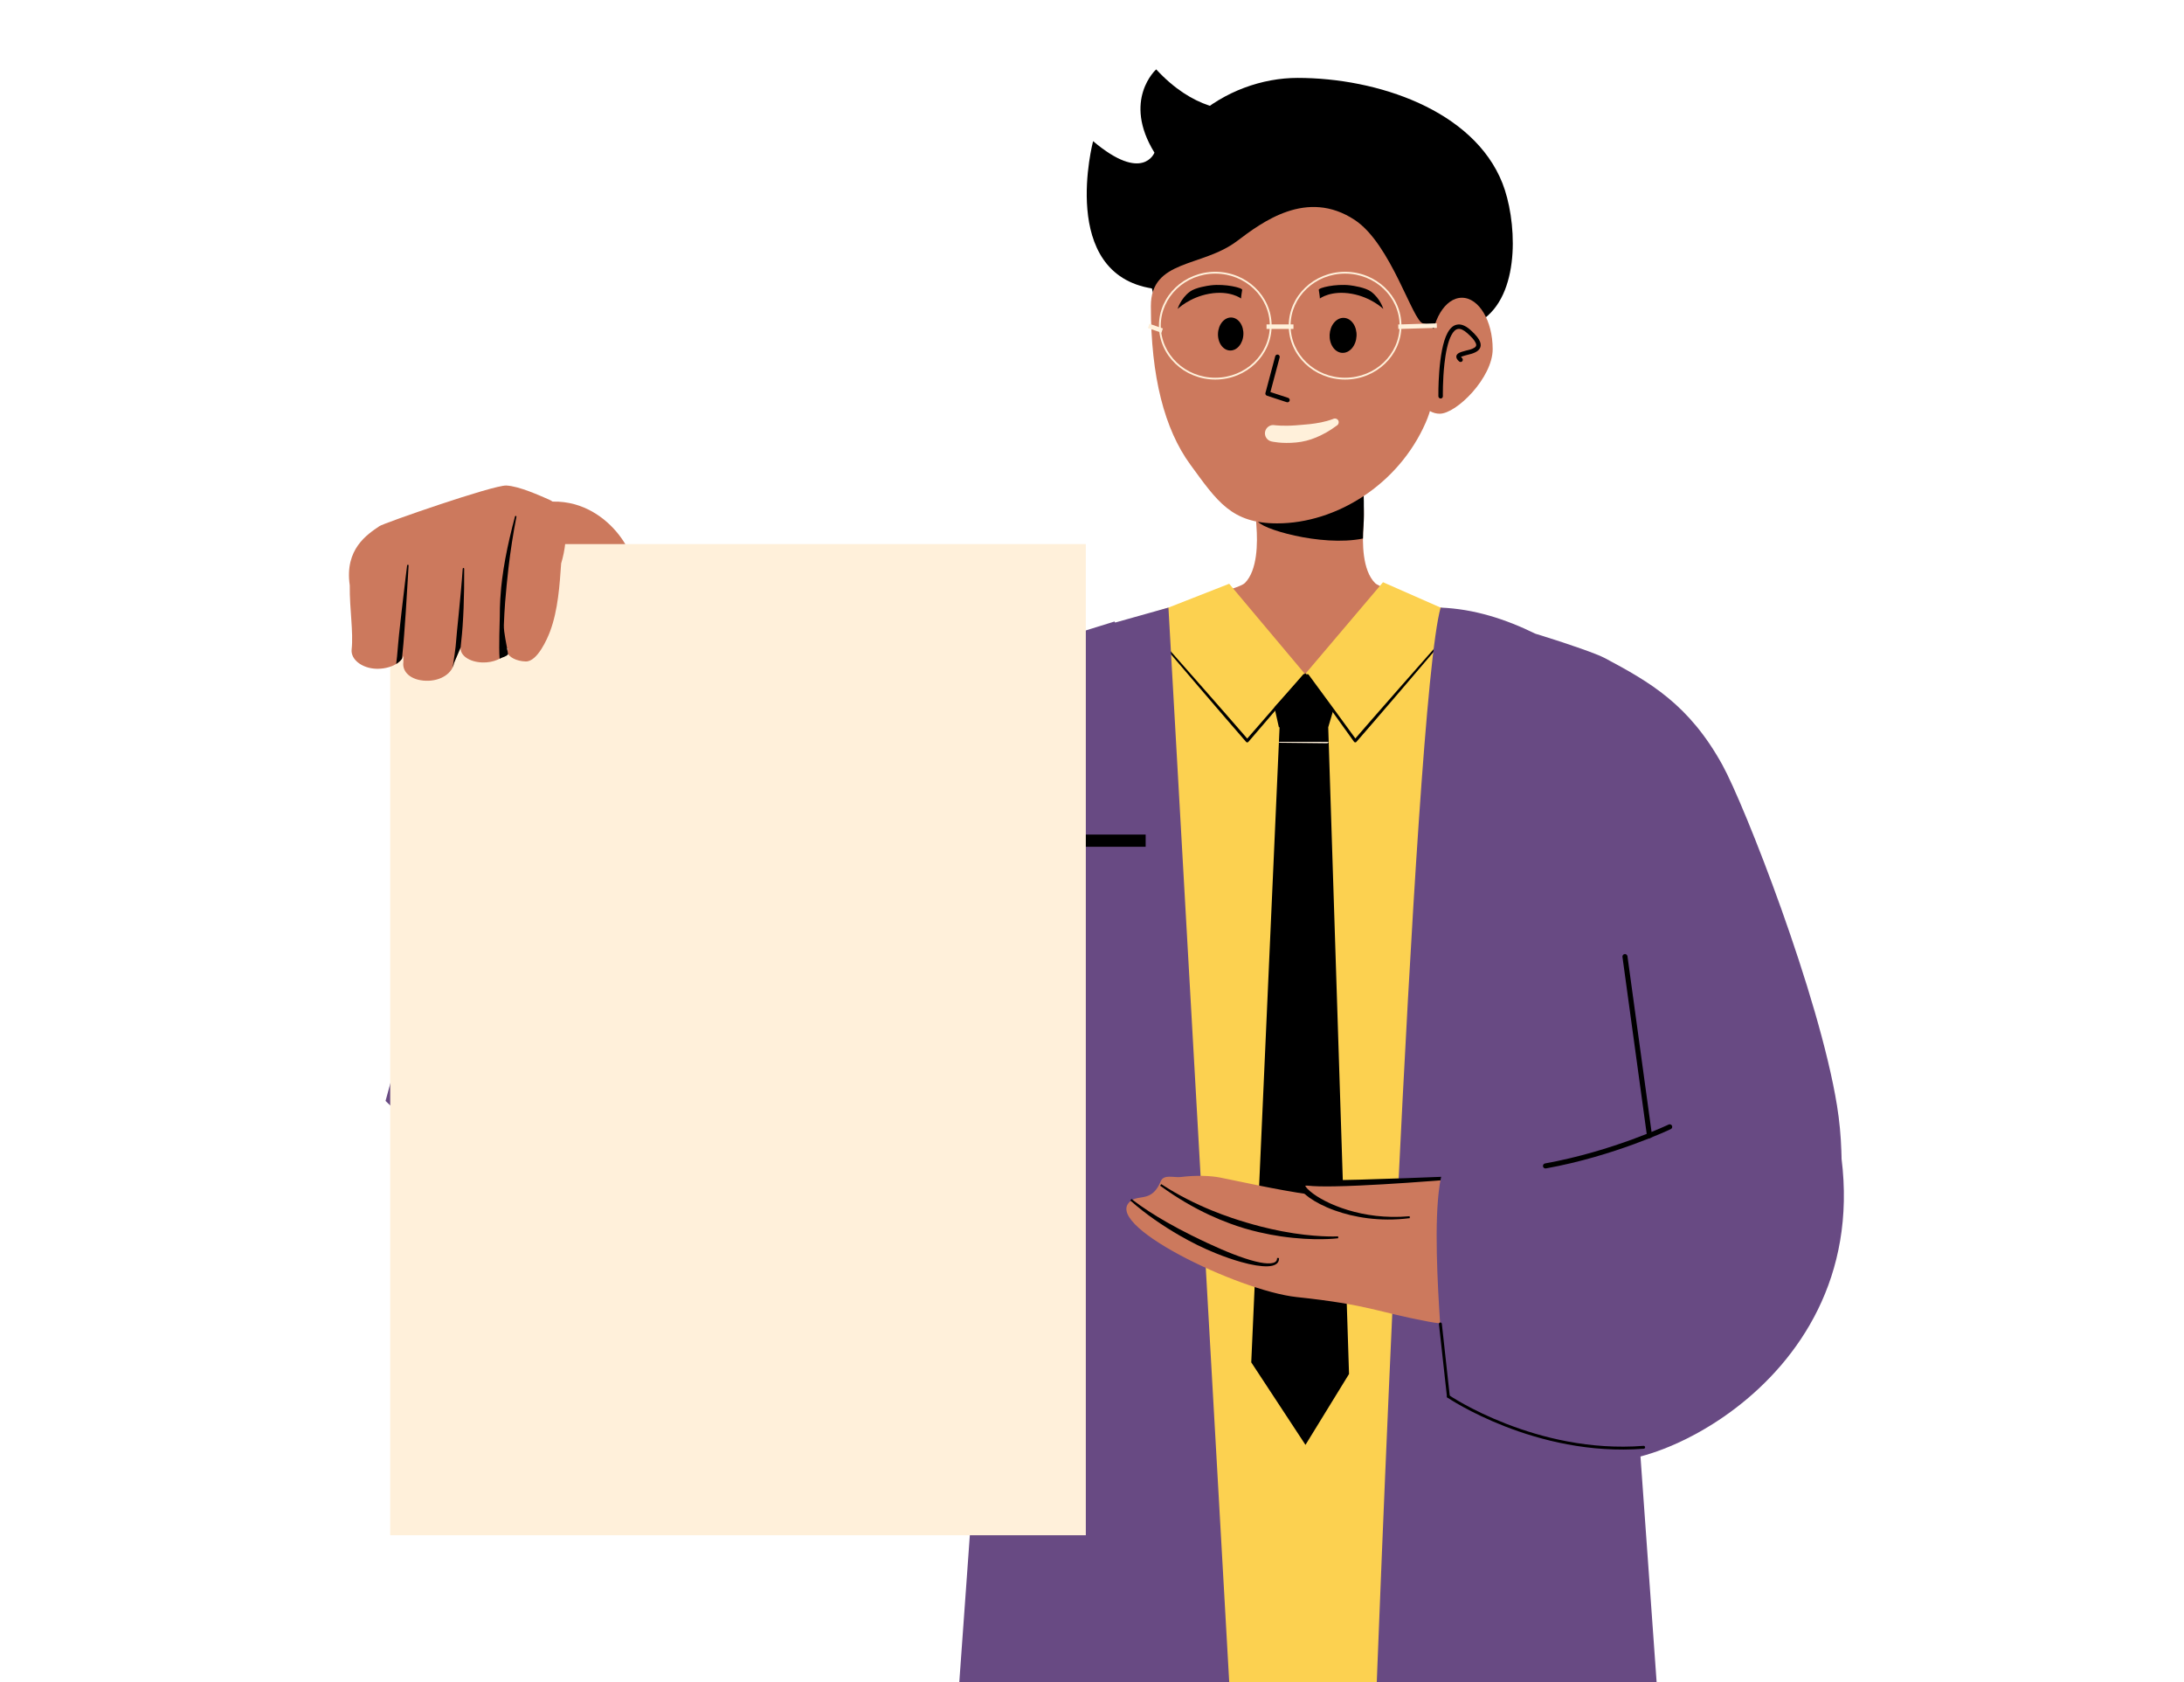 <svg xmlns="http://www.w3.org/2000/svg" xmlns:xlink="http://www.w3.org/1999/xlink" width="800" zoomAndPan="magnify" viewBox="0 0 600 462" height="616" preserveAspectRatio="xMidYMid meet" version="1.0"><defs><clipPath id="1e2205e87c"><path d="M 298 19.035 L 369 19.035 L 369 80 L 298 80 Z M 298 19.035 " clip-rule="nonzero"/></clipPath></defs><rect x="-60" width="720" fill="#ffffff" y="-46.2" height="554.4" fill-opacity="1"/><rect x="-60" width="720" fill="#ffffff" y="-46.2" height="554.4" fill-opacity="1"/><path fill="#cc795d" d="M 173.152 155.281 C 175.664 153.98 166.402 135.18 148.633 138.074 C 151.957 145.566 154.535 150.562 158.664 153.23 C 162.922 155.977 168.742 156.262 173.152 155.281 Z M 173.152 155.281 " fill-opacity="1" fill-rule="evenodd"/><path fill="#000000" d="M 407.859 87.422 C 407.855 87.426 402.324 110.453 372.668 112.891 C 367.281 113.336 325.168 122.699 326.699 116.672 C 331.578 97.488 330.711 113.938 328.473 109.703 C 321.047 95.66 314.738 80.109 314.738 64.566 C 314.738 35.879 337.203 21.398 356.488 21.398 C 378.328 21.398 404.781 30.227 412.742 50.281 C 416.562 59.906 417.953 79.672 407.859 87.422 Z M 407.859 87.422 " fill-opacity="1" fill-rule="evenodd"/><path fill="#cc795d" d="M 401.629 81.781 C 406.289 81.781 410.078 88.113 410.078 95.906 C 410.078 103.699 400.172 113.637 395.512 113.637 C 394.594 113.637 393.711 113.391 392.883 112.938 C 389.504 111.09 393.18 102.172 393.18 95.906 C 393.18 88.113 396.965 81.781 401.629 81.781 Z M 401.629 81.781 " fill-opacity="1" fill-rule="evenodd"/><path fill="#cc795d" d="M 374.578 138.152 C 374.578 138.152 374.855 140.969 374.578 144.547 C 374.23 149.031 374.262 156.656 377.762 160.145 C 379.605 161.984 396.535 167.004 408.059 171.215 C 414.184 173.453 414.883 174.547 419.582 176.836 C 424.797 179.379 423.328 183.957 423.023 186.008 C 421.699 195 386.039 203.602 386.039 203.602 L 383.008 203.617 L 383.164 203.82 L 359.875 203.719 L 336.586 203.82 L 336.746 203.617 L 333.715 203.602 C 333.715 203.602 298.055 195 296.727 186.008 C 296.426 183.957 294.957 179.379 300.172 176.836 C 306.012 173.988 310.812 170.672 318.32 167.984 C 328.203 164.445 340.383 161.746 341.992 160.145 C 345.492 156.656 345.52 149.031 345.176 144.547 C 344.898 140.969 345.176 138.152 345.176 138.152 Z M 374.578 138.152 " fill-opacity="1" fill-rule="evenodd"/><path fill="#000000" d="M 346.727 138.133 L 374.578 133.582 C 374.578 133.582 374.855 140.941 374.578 144.531 C 374.5 145.523 374.441 146.688 374.438 147.922 C 362.855 150.281 345.672 145.047 345.523 143.027 C 345.246 139.23 345.176 138.27 345.176 138.27 Z M 346.727 138.133 " fill-opacity="1" fill-rule="evenodd"/><path fill="#cc795d" d="M 339.82 66.23 C 346.703 61.039 358.992 51.719 372.188 60.418 C 382.184 67.004 388.133 88.395 390.957 88.828 C 394.754 89.41 395.547 93.152 395.113 95.703 C 393.5 105.215 394.691 109.219 391.648 116.141 C 384.18 133.141 367.039 143.758 350.883 143.758 C 338.34 143.758 334.434 137.777 327.008 127.609 C 319.926 117.914 316.172 103.477 316.172 84.07 C 316.172 71.18 330.215 73.477 339.82 66.23 Z M 339.82 66.23 " fill-opacity="1" fill-rule="evenodd"/><path fill="#fff0da" d="M 350.203 116.789 C 350.203 116.789 352.52 117.082 355.852 116.836 C 356.48 116.781 357.113 116.734 357.773 116.68 C 358.402 116.621 359.07 116.574 359.727 116.504 C 361.762 116.273 363.938 115.938 366.227 115.082 C 366.727 114.805 367.379 114.984 367.656 115.488 C 367.93 115.992 367.723 116.637 367.223 116.91 C 365.344 118.332 363.453 119.367 361.57 120.156 C 360.645 120.543 359.75 120.836 358.898 121.051 C 357.918 121.305 356.969 121.453 356.098 121.535 C 352.109 121.934 349.344 121.262 349.344 121.262 C 348.125 121.02 347.316 119.828 347.543 118.602 C 347.797 117.359 348.984 116.551 350.203 116.789 Z M 350.203 116.789 " fill-opacity="1" fill-rule="evenodd"/><path fill="#000000" d="M 340.961 81.996 C 340.961 81.996 337.941 79.664 332.195 80.691 C 326.781 81.66 323.527 84.855 323.527 84.855 C 323.527 84.855 324.344 81.98 326.918 80.09 C 328.441 78.973 331.715 78.48 332.711 78.363 C 336.598 77.91 341.395 79.043 341.258 79.629 C 341.258 79.629 340.906 81.711 340.961 81.996 Z M 340.961 81.996 " fill-opacity="1" fill-rule="evenodd"/><path fill="#000000" d="M 362.598 81.996 C 362.598 81.996 365.617 79.664 371.363 80.691 C 376.777 81.66 380.031 84.855 380.031 84.855 C 380.031 84.855 379.211 81.98 376.637 80.09 C 375.117 78.973 371.844 78.48 370.848 78.363 C 366.961 77.91 362.164 79.043 362.301 79.629 C 362.301 79.629 362.652 81.711 362.598 81.996 Z M 362.598 81.996 " fill-opacity="1" fill-rule="evenodd"/><path fill="#000000" d="M 350.336 97.852 L 347.648 107.934 C 347.559 108.254 347.742 108.586 348.062 108.691 L 353.5 110.473 C 353.828 110.582 354.184 110.402 354.289 110.074 C 354.395 109.742 354.215 109.387 353.887 109.281 L 349.016 107.684 C 349.016 107.684 351.551 98.176 351.551 98.176 C 351.641 97.84 351.441 97.496 351.105 97.406 C 350.77 97.316 350.426 97.516 350.336 97.852 Z M 350.336 97.852 " fill-opacity="1" fill-rule="evenodd"/><path fill="#000000" d="M 341.586 91.914 C 341.57 92.211 341.535 92.504 341.473 92.793 C 341.414 93.082 341.336 93.363 341.234 93.633 C 341.133 93.906 341.012 94.16 340.875 94.402 C 340.734 94.645 340.578 94.867 340.406 95.066 C 340.234 95.27 340.047 95.449 339.852 95.605 C 339.652 95.762 339.441 95.891 339.227 95.996 C 339.008 96.098 338.785 96.172 338.559 96.219 C 338.332 96.266 338.105 96.285 337.875 96.273 C 337.645 96.262 337.422 96.223 337.199 96.152 C 336.977 96.086 336.762 95.988 336.559 95.863 C 336.352 95.738 336.156 95.59 335.977 95.414 C 335.793 95.238 335.625 95.043 335.477 94.824 C 335.324 94.605 335.191 94.371 335.074 94.117 C 334.961 93.863 334.867 93.598 334.793 93.316 C 334.719 93.039 334.664 92.75 334.637 92.457 C 334.605 92.164 334.598 91.867 334.613 91.57 C 334.625 91.273 334.664 90.977 334.723 90.688 C 334.781 90.398 334.863 90.117 334.961 89.848 C 335.062 89.578 335.184 89.32 335.324 89.078 C 335.461 88.84 335.617 88.617 335.789 88.414 C 335.965 88.211 336.148 88.031 336.348 87.875 C 336.547 87.723 336.754 87.59 336.969 87.488 C 337.188 87.383 337.41 87.309 337.637 87.262 C 337.863 87.215 338.094 87.195 338.32 87.207 C 338.551 87.219 338.777 87.262 338.996 87.328 C 339.219 87.398 339.434 87.496 339.641 87.621 C 339.844 87.742 340.039 87.895 340.223 88.066 C 340.402 88.242 340.57 88.438 340.723 88.656 C 340.875 88.875 341.008 89.113 341.121 89.367 C 341.238 89.621 341.332 89.887 341.406 90.164 C 341.48 90.445 341.531 90.73 341.562 91.027 C 341.594 91.32 341.602 91.617 341.586 91.914 Z M 341.586 91.914 " fill-opacity="1" fill-rule="nonzero"/><path fill="#000000" d="M 372.676 92.297 C 372.66 92.613 372.621 92.922 372.559 93.23 C 372.496 93.539 372.41 93.836 372.305 94.121 C 372.195 94.41 372.07 94.68 371.922 94.938 C 371.773 95.191 371.609 95.426 371.426 95.641 C 371.242 95.855 371.047 96.047 370.836 96.211 C 370.625 96.379 370.406 96.516 370.176 96.625 C 369.945 96.734 369.707 96.816 369.469 96.863 C 369.227 96.914 368.984 96.934 368.742 96.922 C 368.5 96.91 368.258 96.867 368.023 96.793 C 367.789 96.719 367.562 96.617 367.344 96.484 C 367.125 96.355 366.918 96.195 366.727 96.012 C 366.535 95.824 366.355 95.617 366.195 95.383 C 366.035 95.152 365.895 94.902 365.773 94.633 C 365.648 94.363 365.551 94.082 365.473 93.785 C 365.391 93.488 365.336 93.184 365.305 92.875 C 365.273 92.562 365.266 92.246 365.281 91.934 C 365.297 91.617 365.336 91.305 365.398 90.996 C 365.461 90.691 365.547 90.395 365.652 90.105 C 365.758 89.82 365.887 89.547 366.035 89.293 C 366.184 89.035 366.348 88.801 366.531 88.586 C 366.715 88.371 366.91 88.18 367.121 88.016 C 367.332 87.852 367.551 87.715 367.781 87.602 C 368.012 87.492 368.246 87.414 368.488 87.363 C 368.73 87.312 368.973 87.297 369.215 87.309 C 369.457 87.32 369.695 87.363 369.934 87.434 C 370.168 87.508 370.395 87.609 370.613 87.742 C 370.832 87.875 371.035 88.031 371.23 88.219 C 371.422 88.402 371.598 88.613 371.762 88.844 C 371.922 89.074 372.062 89.324 372.184 89.594 C 372.305 89.863 372.406 90.148 372.484 90.441 C 372.562 90.738 372.617 91.043 372.652 91.355 C 372.684 91.668 372.691 91.98 372.676 92.297 Z M 372.676 92.297 " fill-opacity="1" fill-rule="nonzero"/><path fill="#000000" d="M 401.379 98.031 C 401.48 97.996 401.645 97.895 401.789 97.863 C 402.156 97.723 402.613 97.621 403.09 97.484 C 403.883 97.312 404.723 97.074 405.375 96.73 C 405.906 96.457 406.32 96.117 406.559 95.672 C 406.812 95.227 406.883 94.645 406.629 93.926 C 406.332 93.105 405.535 92.008 403.941 90.605 C 402.516 89.34 401.285 88.965 400.273 89.172 C 399.246 89.34 398.375 90.164 397.695 91.395 C 394.965 96.355 395.16 108.844 395.16 108.844 C 395.168 109.188 395.449 109.461 395.789 109.461 C 396.129 109.461 396.398 109.188 396.395 108.844 C 396.395 108.844 396.312 104.465 396.824 99.914 C 397.16 96.938 397.734 93.859 398.777 91.977 C 399.246 91.121 399.793 90.504 400.508 90.367 C 401.242 90.23 402.086 90.605 403.121 91.531 C 404.277 92.559 404.977 93.344 405.32 94.027 C 405.562 94.473 405.621 94.816 405.473 95.09 C 405.305 95.398 404.945 95.602 404.535 95.773 C 404.004 96.012 403.383 96.152 402.793 96.285 C 401.875 96.527 401.035 96.766 400.605 97.074 C 400.281 97.312 400.113 97.586 400.086 97.895 C 400.055 98.238 400.211 98.715 400.848 99.266 C 401.105 99.504 401.496 99.469 401.719 99.23 C 401.941 98.957 401.914 98.578 401.656 98.34 C 401.547 98.238 401.441 98.137 401.379 98.031 Z M 401.379 98.031 " fill-opacity="1" fill-rule="evenodd"/><g clip-path="url(#1e2205e87c)"><path fill="#000000" d="M 357.066 24.812 C 357.066 24.812 337.477 40.469 317.633 19.055 C 317.633 19.055 308.242 27.453 317.156 41.93 C 317.156 41.93 313.977 50.332 300.301 38.773 C 300.301 38.773 290.676 75.223 316.586 79.242 C 316.586 79.242 325.355 57.785 333.953 53.762 C 342.551 49.699 368.633 51.832 368.633 51.832 Z M 357.066 24.812 " fill-opacity="1" fill-rule="evenodd"/></g><path fill="#fcd150" d="M 320.996 166.891 L 337.688 160.344 L 358.543 185.168 L 379.949 159.922 L 395.773 166.891 C 395.773 166.891 447.176 178.055 462.035 195.891 C 481.688 219.488 432.719 241.031 426.586 267.684 C 418.562 302.535 402.805 468.66 402.805 468.66 L 339.562 469.602 L 313.93 464.203 C 313.93 464.203 305.922 264.906 304.402 224.074 C 303.465 198.82 238.758 221.645 256.734 200.062 C 271.59 182.227 320.996 166.891 320.996 166.891 Z M 320.996 166.891 " fill-opacity="1" fill-rule="evenodd"/><path fill="#000000" d="M 351.531 199.766 L 343.75 374.203 L 358.648 396.871 L 370.613 377.395 L 364.898 199.766 L 366.266 195.137 C 366.266 195.137 361.5 188.539 358.605 184.918 L 350.113 194.281 L 351.34 199.766 Z M 351.531 199.766 " fill-opacity="1" fill-rule="evenodd"/><path fill="#fff0da" d="M 365.004 203.77 L 351.32 203.754 C 351.352 203.902 351.48 204.004 351.629 204.004 L 364.551 204.148 C 364.773 204.148 364.965 203.988 365.004 203.77 Z M 351.879 203.363 C 351.879 203.363 364.164 203.23 364.164 203.23 C 364.164 203.23 351.879 203.363 351.879 203.363 Z M 351.879 203.363 " fill-opacity="1" fill-rule="evenodd"/><path fill="#000000" d="M 318.051 175.109 C 318.051 175.109 318.461 175.309 318.461 175.309 C 319.43 176.406 325.055 182.777 330.668 189.16 C 332.809 191.598 334.949 194.035 336.828 196.184 C 339.629 199.391 341.852 201.949 342.645 202.863 C 343.68 201.672 347.109 197.719 350.551 193.781 C 353.656 190.223 356.777 186.672 358.117 185.145 C 358.559 185.172 359 185.195 359.441 185.215 C 360.184 186.219 363.086 190.156 365.977 194.102 C 368.723 197.848 371.453 201.598 372.355 202.832 C 373.043 202.035 374.73 200.09 376.91 197.586 C 379.051 195.133 381.672 192.141 384.297 189.152 C 389.863 182.82 395.449 176.5 396.48 175.332 L 395.227 174.645 L 395.695 174.465 L 396.906 175.094 C 396.961 175.121 397 175.176 397.012 175.238 C 397.023 175.301 397.004 175.363 396.965 175.41 C 396.965 175.41 390.914 182.523 384.84 189.621 C 382.254 192.641 379.66 195.66 377.535 198.125 C 374.664 201.449 372.641 203.773 372.641 203.773 C 372.559 203.867 372.438 203.922 372.309 203.914 C 372.18 203.91 372.062 203.844 371.988 203.742 C 371.988 203.742 368.676 199.145 365.379 194.535 C 362.078 189.926 358.797 185.305 358.797 185.305 C 358.789 185.301 358.789 185.297 358.785 185.293 C 357.605 186.676 354.371 190.48 351.121 194.273 C 347.051 199.031 342.961 203.773 342.961 203.773 C 342.883 203.867 342.766 203.918 342.645 203.918 C 342.523 203.918 342.41 203.867 342.332 203.773 C 342.332 203.773 339.723 200.77 336.223 196.707 C 334.363 194.543 332.25 192.082 330.141 189.617 C 324.07 182.52 318.012 175.406 318.012 175.406 C 317.977 175.363 317.961 175.305 317.965 175.25 C 317.973 175.191 318.004 175.145 318.051 175.109 Z M 318.051 175.109 " fill-opacity="1" fill-rule="evenodd"/><path fill="#684a83" d="M 377.934 469.973 C 377.934 469.973 388.172 193.867 395.777 166.891 C 404.961 167.266 413.551 170.016 421.812 174.066 C 422.469 174.266 423.133 174.469 423.801 174.676 C 431.172 176.969 438.746 179.617 440.844 180.738 C 453.27 187.363 464 193.461 473.188 210.113 C 479.266 221.121 499.805 273.48 504.68 303.727 C 509.953 336.453 498.117 373.199 475.922 385.988 C 461.078 394.539 453.273 397.68 449.613 371.117 C 449.277 368.691 453.633 361.477 456.848 348.855 C 462.094 328.258 443.402 288.352 442.43 284.727 C 446.023 334.727 455.164 462.711 455.164 462.711 C 435.73 465.699 405.605 471.184 377.934 469.973 Z M 321 166.891 L 306.359 171 L 306.184 170.715 L 294.801 174.246 L 294.875 174.688 C 287.512 176.977 279.957 179.621 277.863 180.738 C 265.438 187.363 254.707 193.461 245.516 210.113 C 243.922 213 231.941 254.531 211.758 258.449 C 209.156 258.953 130.281 233.352 128.34 232.281 C 125.16 230.531 105.922 302.383 105.922 302.383 C 105.922 302.383 133.215 331.164 208.422 351.32 C 258.676 364.789 274.637 303.926 274.988 302.621 C 271.398 352.625 263.543 462.027 263.543 462.027 C 282.973 465.012 310.457 470.809 338.125 469.598 Z M 321 166.891 " fill-opacity="1" fill-rule="evenodd"/><path fill="#000000" d="M 282.359 229.234 L 314.742 229.234 L 314.742 232.586 L 282.359 232.586 Z M 282.359 229.234 " fill-opacity="1" fill-rule="evenodd"/><path fill="#684a83" d="M 445.688 276.277 C 445.688 276.277 447.918 322.469 435.121 341.32 C 415.148 370.734 413.762 390.031 412.824 394.297 C 410.793 403.648 435.348 408.699 435.348 399.207 C 443.328 409.469 514.016 383.09 505.918 318.242 C 498.371 257.832 445.688 276.277 445.688 276.277 Z M 445.688 276.277 " fill-opacity="1" fill-rule="evenodd"/><path fill="#cc795d" d="M 400.723 323.438 C 423.492 317.715 440.945 323.051 440.012 330.578 C 438.91 339.426 423.727 368.848 392.434 363.016 C 378.184 360.359 376.254 358.398 356.211 356.266 C 340.266 354.566 301.523 335.941 310.883 329.711 C 313.211 328.16 316.551 330.109 318.887 324.461 C 319.723 322.441 322.547 323.531 324.414 323.293 C 328.559 322.766 332.617 322.934 335.18 323.438 C 340.926 324.57 350.242 326.719 359.828 328.113 C 357.273 326.141 356.918 324.559 359.531 324.871 C 364.895 325.52 389.805 324.105 400.723 323.438 Z M 400.723 323.438 " fill-opacity="1" fill-rule="evenodd"/><path fill="#000000" d="M 358.578 325.68 C 358.762 325.66 359.117 325.637 359.434 325.68 C 360.766 325.844 363.285 325.91 366.496 325.859 C 368.574 325.828 370.945 325.746 373.469 325.633 C 377.59 325.449 382.117 325.18 386.453 324.887 C 396.727 324.195 405.891 323.379 405.891 323.379 L 406.156 323.359 L 406.121 322.828 L 405.855 322.844 C 405.855 322.844 396.668 323.234 386.387 323.605 C 382.051 323.758 377.527 323.914 373.41 324.023 C 370.898 324.09 368.539 324.145 366.473 324.176 C 363.359 324.219 360.918 324.215 359.629 324.062 C 358.875 323.98 358.316 324.039 357.941 324.176 C 357.473 324.348 357.191 324.633 357.051 324.973 C 356.891 325.352 356.891 325.852 357.184 326.422 C 357.539 327.113 358.395 328.027 359.73 328.98 C 361.363 330.145 363.734 331.414 366.695 332.477 C 371.926 334.359 379.004 335.617 387.051 334.621 L 387.32 334.59 L 387.262 334.059 L 386.996 334.086 C 380.629 334.637 374.938 333.773 370.32 332.375 C 365.539 330.934 361.926 328.91 359.957 327.242 C 359.352 326.73 358.914 326.266 358.668 325.863 C 358.633 325.805 358.602 325.738 358.578 325.68 Z M 358.578 325.68 " fill-opacity="1" fill-rule="evenodd"/><path fill="#000000" d="M 367.336 339.605 C 367.336 339.605 361.25 339.934 352.188 338.195 C 350.324 337.836 348.34 337.402 346.25 336.863 C 344.984 336.535 343.68 336.168 342.344 335.773 C 341.082 335.398 339.793 334.996 338.48 334.551 C 336.621 333.922 334.719 333.219 332.777 332.422 C 328.391 330.617 323.824 328.344 319.242 325.395 L 319.023 325.242 L 318.719 325.684 L 318.941 325.836 C 323.398 329.078 327.867 331.668 332.219 333.699 C 334.152 334.602 336.066 335.391 337.938 336.078 C 339.27 336.566 340.578 337.004 341.859 337.391 C 343.223 337.797 344.559 338.145 345.859 338.445 C 348 338.945 350.039 339.324 351.949 339.602 C 361.219 340.945 367.383 340.141 367.383 340.141 L 367.652 340.113 L 367.602 339.582 Z M 367.336 339.605 " fill-opacity="1" fill-rule="evenodd"/><path fill="#000000" d="M 350.828 345.793 C 350.754 346.547 350.113 346.898 349.102 346.996 C 346.953 347.207 343.242 346.207 338.789 344.48 C 336.613 343.641 334.27 342.617 331.836 341.484 C 330.348 340.789 328.82 340.059 327.285 339.293 C 325.043 338.176 322.785 336.988 320.586 335.73 C 317.168 333.777 313.891 331.691 311.055 329.5 L 310.848 329.328 L 310.508 329.742 L 310.715 329.914 C 312.676 331.648 314.859 333.359 317.188 334.988 C 319.414 336.543 321.758 338.031 324.137 339.402 C 325.746 340.324 327.367 341.199 328.984 341.992 C 330.676 342.824 332.363 343.57 334.004 344.234 C 336.465 345.23 338.816 346.039 340.941 346.633 C 343.918 347.473 346.453 347.887 348.246 347.82 C 350.211 347.746 351.332 347.074 351.363 345.828 L 351.379 345.559 L 350.844 345.527 Z M 350.828 345.793 " fill-opacity="1" fill-rule="evenodd"/><path fill="#684a83" d="M 438.582 270.047 C 445.703 285.074 427.984 318.73 400.211 317.117 C 390.41 316.551 396.754 371.301 396.156 374.027 C 394.297 382.59 439.23 407.395 439.23 398.699 C 439.23 398.699 509.68 376.875 505.219 321.301 C 500.762 265.727 438.582 270.047 438.582 270.047 Z M 438.582 270.047 " fill-opacity="1" fill-rule="evenodd"/><path fill="#000000" d="M 447.105 262.648 L 453.852 311.848 C 453.902 312.227 453.629 312.574 453.25 312.625 C 452.871 312.68 452.523 312.414 452.469 312.031 L 445.73 262.84 C 445.68 262.457 445.945 262.109 446.324 262.055 C 446.703 262.004 447.051 262.27 447.105 262.648 Z M 447.105 262.648 " fill-opacity="1" fill-rule="evenodd"/><path fill="#000000" d="M 459.008 310.133 C 459.008 310.133 443.504 317.551 424.703 320.934 C 424.324 321 423.965 320.75 423.898 320.375 C 423.832 320 424.082 319.637 424.457 319.566 C 443.059 316.215 458.41 308.883 458.41 308.883 C 458.758 308.719 459.172 308.863 459.336 309.207 C 459.504 309.559 459.355 309.969 459.008 310.133 Z M 459.008 310.133 " fill-opacity="1" fill-rule="evenodd"/><path fill="#000000" d="M 274.141 298.93 C 274.141 298.93 269.355 259.309 270.723 233.352 L 270.758 232.656 L 269.375 232.586 L 269.336 233.277 C 267.965 259.332 272.762 299.094 272.762 299.094 L 272.844 299.785 L 274.223 299.617 Z M 274.141 298.93 " fill-opacity="1" fill-rule="evenodd"/><path fill="#fff0da" d="M 333.871 74.652 C 325.328 74.652 318.391 81.289 318.391 89.453 C 318.391 97.617 325.328 104.254 333.871 104.254 C 342.418 104.254 349.348 97.617 349.348 89.453 C 349.348 81.289 342.418 74.652 333.871 74.652 Z M 333.871 75.152 C 342.133 75.152 348.852 81.559 348.852 89.453 C 348.852 97.348 342.133 103.754 333.871 103.754 C 325.605 103.754 318.895 97.348 318.895 89.453 C 318.895 81.559 325.605 75.152 333.871 75.152 Z M 333.871 75.152 " fill-opacity="1" fill-rule="evenodd"/><path fill="#fff0da" d="M 369.531 74.652 C 360.988 74.652 354.051 81.289 354.051 89.453 C 354.051 97.617 360.988 104.254 369.531 104.254 C 378.078 104.254 385.008 97.617 385.008 89.453 C 385.008 81.289 378.078 74.652 369.531 74.652 Z M 369.531 75.152 C 377.797 75.152 384.512 81.559 384.512 89.453 C 384.512 97.348 377.797 103.754 369.531 103.754 C 361.266 103.754 354.555 97.348 354.555 89.453 C 354.555 81.559 361.266 75.152 369.531 75.152 Z M 369.531 75.152 " fill-opacity="1" fill-rule="evenodd"/><path fill="#fff0da" d="M 347.949 89.105 L 355.348 89.105 L 355.348 90.348 L 347.949 90.348 Z M 347.949 89.105 " fill-opacity="1" fill-rule="evenodd"/><path fill="#fff0da" d="M 384.156 90.363 L 394.75 90.055 L 394.715 88.812 L 384.121 89.125 Z M 384.156 90.363 " fill-opacity="1" fill-rule="evenodd"/><path fill="#fff0da" d="M 319.477 90.219 L 315.789 88.938 L 315.379 90.109 L 319.07 91.391 Z M 319.477 90.219 " fill-opacity="1" fill-rule="evenodd"/><path fill="#000000" d="M 245.285 271.008 C 245.285 271.008 223.887 266.453 210.434 258 L 209.848 257.629 L 209.105 258.805 L 209.695 259.176 C 223.324 267.738 244.996 272.367 244.996 272.367 L 245.672 272.512 L 245.965 271.152 Z M 245.285 271.008 " fill-opacity="1" fill-rule="evenodd"/><path fill="#000000" d="M 397.688 383.91 C 397.688 383.91 421.777 400.266 451.59 397.926 C 451.809 397.91 451.969 397.719 451.953 397.5 C 451.938 397.281 451.742 397.117 451.527 397.137 C 421.996 399.449 398.133 383.254 398.133 383.254 C 397.949 383.129 397.703 383.176 397.578 383.359 C 397.457 383.539 397.504 383.789 397.688 383.91 Z M 397.688 383.91 " fill-opacity="1" fill-rule="evenodd"/><path fill="#000000" d="M 395.316 363.688 C 395.316 363.688 396.312 372.719 397.512 383.625 C 397.539 383.844 397.734 384 397.953 383.977 C 398.172 383.953 398.324 383.758 398.301 383.539 C 397.102 372.633 396.109 363.602 396.109 363.602 C 396.082 363.383 395.887 363.227 395.668 363.25 C 395.453 363.273 395.293 363.473 395.316 363.688 Z M 395.316 363.688 " fill-opacity="1" fill-rule="evenodd"/><path fill="#fff0da" d="M 107.203 149.445 L 298.301 149.445 L 298.301 421.691 L 107.203 421.691 Z M 107.203 149.445 " fill-opacity="1" fill-rule="evenodd"/><path fill="#cc795d" d="M 139.242 179.082 C 139.82 180.523 141.867 181.609 144.426 181.688 C 147.641 181.781 150.406 175.344 151.125 173.41 C 153.309 167.559 153.75 160.652 154.164 154.754 C 155.234 151.223 155.766 147.168 155.285 142.781 C 155.176 141.801 153.434 138.328 150.777 137.199 C 148.398 136.18 142.676 133.535 139.109 133.363 C 135.539 133.199 105.469 143.68 104.27 144.496 C 100.957 146.754 94.621 150.77 96.086 160.77 C 96.02 167.324 97.125 173.582 96.605 178.363 C 96.297 181.148 99.473 183.566 103.359 183.691 C 106.953 183.793 110.145 182.227 110.852 180.105 L 110.812 181.91 C 110.457 184.512 112.789 186.859 117.027 186.984 C 121.266 187.113 124.348 184.762 124.703 182.164 L 126.566 177.793 C 126.273 179.984 128.938 181.852 132.516 181.961 C 135.586 182.055 138.336 180.82 139.242 179.082 Z M 139.242 179.082 C 139.094 178.719 139.043 178.336 139.094 177.938 L 139.531 178.18 C 139.488 178.496 139.395 178.793 139.242 179.082 Z M 139.242 179.082 " fill-opacity="1" fill-rule="evenodd"/><path fill="#000000" d="M 110.438 180.926 C 110.059 181.477 109.512 181.973 108.836 182.383 C 108.965 181.348 109.066 180.578 109.086 180.246 C 109.176 179.102 109.277 177.949 109.387 176.797 C 109.457 175.938 109.547 175.074 109.637 174.215 C 109.848 172.156 110.07 170.125 110.301 168.199 C 111.129 160.977 111.844 155.312 111.844 155.312 C 111.859 155.195 111.957 155.102 112.062 155.105 C 112.176 155.109 112.254 155.215 112.246 155.336 C 112.246 155.336 111.938 161.02 111.465 168.266 C 111.332 170.195 111.191 172.223 111.031 174.293 C 110.969 175.152 110.895 176.012 110.824 176.875 C 110.715 178.023 110.605 179.184 110.492 180.312 C 110.477 180.461 110.457 180.66 110.438 180.926 Z M 126.547 177.836 L 124.703 182.164 C 124.645 182.559 124.527 182.945 124.359 183.324 C 124.77 180.621 125.109 178.297 125.172 177.594 C 125.289 176.195 125.41 174.77 125.551 173.324 C 125.684 171.922 125.832 170.5 125.98 169.047 C 126.191 166.961 126.398 164.824 126.594 162.641 C 126.781 160.539 126.973 158.398 127.121 156.215 C 127.121 156.094 127.219 155.992 127.324 155.992 C 127.434 155.988 127.523 156.09 127.523 156.211 C 127.539 159.895 127.5 163.477 127.363 166.945 C 127.293 168.652 127.207 170.328 127.094 171.973 C 127.047 172.688 126.988 173.402 126.922 174.113 C 126.836 175.082 126.742 176.031 126.629 176.977 C 126.609 177.129 126.59 177.434 126.547 177.836 Z M 139.582 179.688 C 139.188 180.336 138.082 180.492 137.254 180.938 C 136.992 177.77 137.305 170.465 137.305 169.352 C 137.305 167.762 137.348 166.168 137.438 164.578 C 137.496 163.52 137.578 162.465 137.68 161.406 C 137.758 160.613 137.848 159.824 137.953 159.023 C 138.184 157.184 138.477 155.344 138.812 153.512 C 139.535 149.605 140.457 145.738 141.48 141.867 C 141.512 141.75 141.617 141.668 141.727 141.691 C 141.832 141.719 141.898 141.836 141.875 141.953 C 141.414 144.297 141.008 146.629 140.645 148.977 C 140.273 151.32 139.961 153.668 139.688 156.016 C 139.5 157.578 139.344 159.145 139.191 160.707 C 139.039 162.277 138.902 163.84 138.773 165.406 C 138.617 167.496 138.496 169.582 138.422 171.68 C 138.355 173.758 139.211 177.094 139.582 179.688 Z M 139.582 179.688 " fill-opacity="1" fill-rule="evenodd"/></svg>